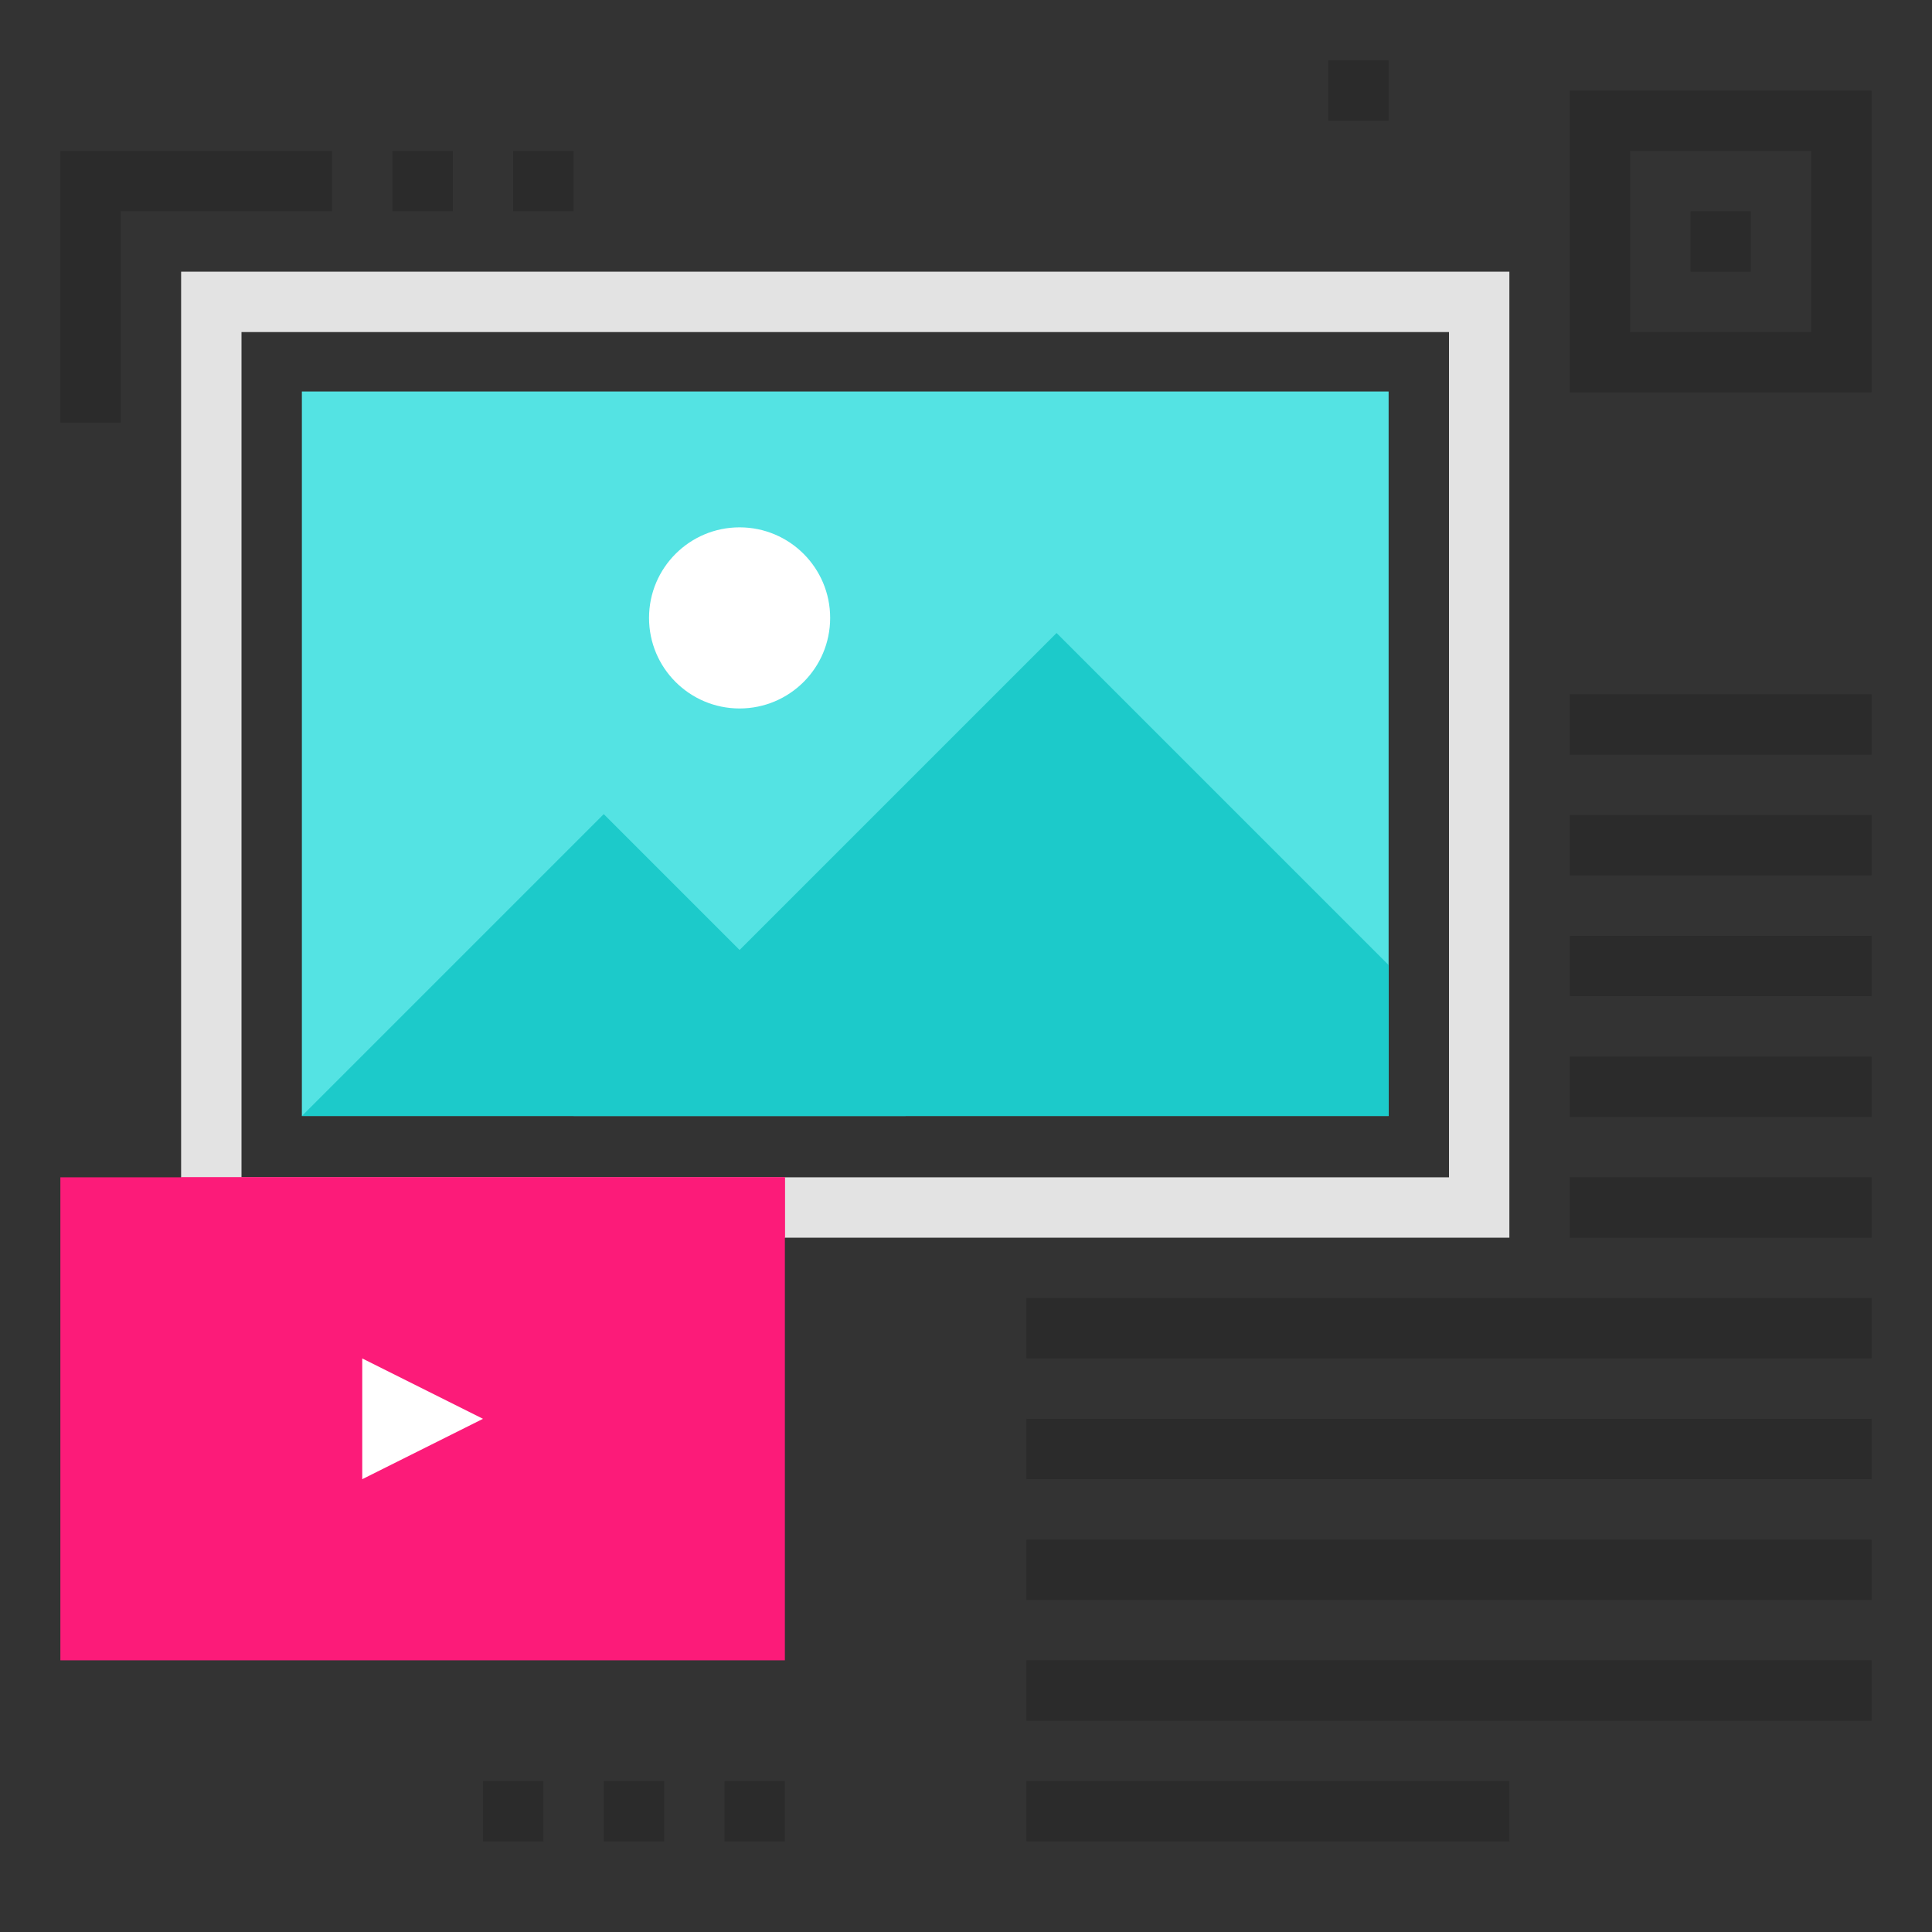 <svg xmlns="http://www.w3.org/2000/svg" width="64" height="64" viewBox="0 0 64 64" fill="none"><rect x="0" y="0" width="64" height="64" fill="#333333" stroke="none"/><path d="M52 28H62" stroke="#2B2B2B" stroke-width="2" stroke-miterlimit="10"></path><path d="M52 24H62" stroke="#2B2B2B" stroke-width="2" stroke-miterlimit="10"></path><path d="M52 32H62" stroke="#2B2B2B" stroke-width="2" stroke-miterlimit="10"></path><path d="M52 36H62" stroke="#2B2B2B" stroke-width="2" stroke-miterlimit="10"></path><path d="M52 40H62" stroke="#2B2B2B" stroke-width="2" stroke-miterlimit="10"></path><path d="M34 44H62" stroke="#2B2B2B" stroke-width="2" stroke-miterlimit="10"></path><path d="M34 48H62" stroke="#2B2B2B" stroke-width="2" stroke-miterlimit="10"></path><path d="M34 52H62" stroke="#2B2B2B" stroke-width="2" stroke-miterlimit="10"></path><path d="M34 56H62" stroke="#2B2B2B" stroke-width="2" stroke-miterlimit="10"></path><path d="M34 60H50" stroke="#2B2B2B" stroke-width="2" stroke-miterlimit="10"></path><path d="M49 10H7V40H49V10Z" stroke="#E3E3E3" stroke-width="2" stroke-miterlimit="10"></path><path d="M46 12.969H10V36.969H46V12.969Z" fill="#54E3E3"></path><path d="M35 20.969L19 36.969H46V31.969L35 20.969Z" fill="#1CCACA"></path><path d="M20 26.969L10 36.969H30L20 26.969Z" fill="#1CCACA"></path><path d="M24.5 23.469C26.157 23.469 27.5 22.126 27.5 20.469C27.5 18.812 26.157 17.469 24.5 17.469C22.843 17.469 21.5 18.812 21.5 20.469C21.5 22.126 22.843 23.469 24.5 23.469Z" fill="white"></path><path d="M44 3H46" stroke="#2B2B2B" stroke-width="2" stroke-miterlimit="10"></path><path d="M61 4H53V12H61V4Z" stroke="#2B2B2B" stroke-width="2" stroke-miterlimit="10"></path><path d="M56 8H58" stroke="#2B2B2B" stroke-width="2" stroke-miterlimit="10"></path><path d="M3 14V6H11" stroke="#2B2B2B" stroke-width="2" stroke-miterlimit="10"></path><path d="M13 6H15" stroke="#2B2B2B" stroke-width="2" stroke-miterlimit="10"></path><path d="M17 6H19" stroke="#2B2B2B" stroke-width="2" stroke-miterlimit="10"></path><path d="M20 60H22" stroke="#2B2B2B" stroke-width="2" stroke-miterlimit="10"></path><path d="M16 60H18" stroke="#2B2B2B" stroke-width="2" stroke-miterlimit="10"></path><path d="M24 60H26" stroke="#2B2B2B" stroke-width="2" stroke-miterlimit="10"></path><path d="M26 39H2V55H26V39Z" fill="#FC1B79"></path><path d="M26 39H6V41H26V39Z" fill="#FC1B79"></path><path d="M12 45L16 47L12 49V45Z" fill="white"></path></svg>
